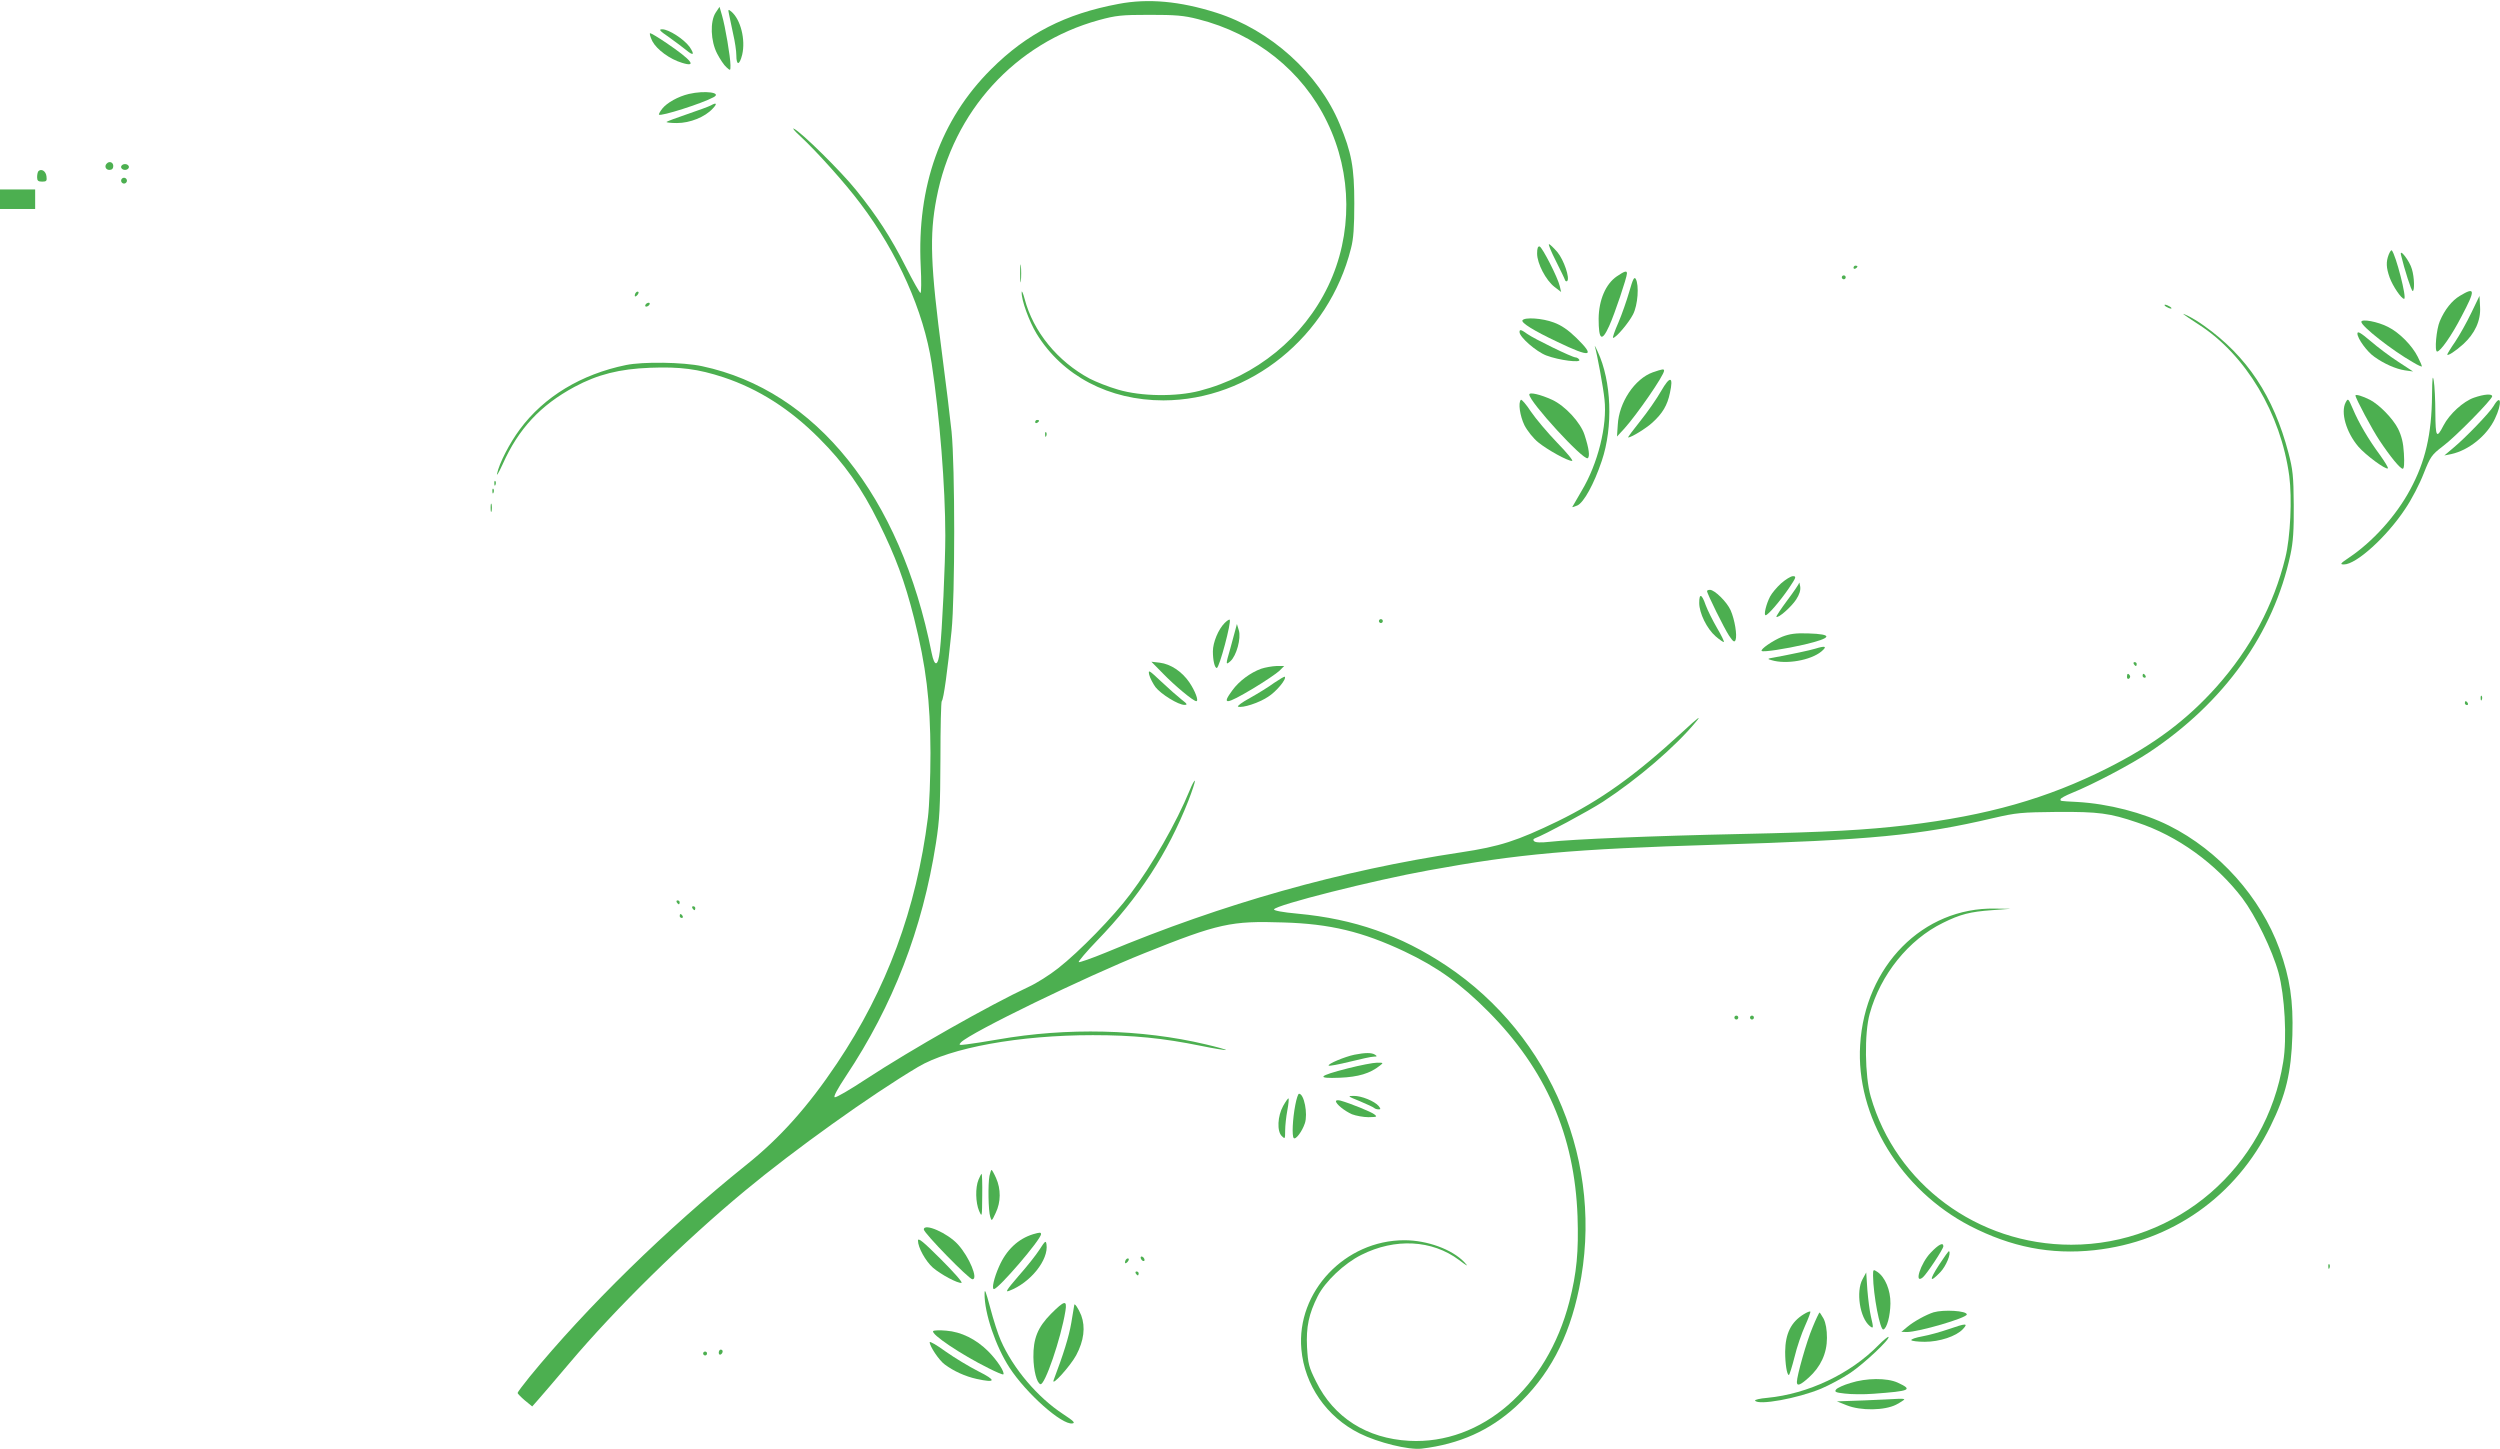 <?xml version="1.0" standalone="no"?>
<!DOCTYPE svg PUBLIC "-//W3C//DTD SVG 20010904//EN"
 "http://www.w3.org/TR/2001/REC-SVG-20010904/DTD/svg10.dtd">
<svg version="1.0" xmlns="http://www.w3.org/2000/svg"
 width="1280pt" height="742pt" viewBox="0 0 1280 742"
 preserveAspectRatio="xMidYMid meet">
<g transform="translate(0,742) scale(0.1,-0.1)"
fill="#4caf50" stroke="none">
<path d="M5727 7400 c-273 -51 -470 -152 -653 -335 -258 -257 -380 -599 -360
-1007 4 -76 3 -138 -1 -138 -4 0 -38 60 -75 133 -77 152 -149 263 -255 394
-76 95 -281 297 -318 314 -11 6 3 -12 32 -38 87 -81 232 -243 309 -346 191
-253 323 -550 364 -817 41 -270 70 -631 70 -883 0 -141 -16 -484 -28 -591 -9
-79 -27 -83 -42 -9 -159 803 -592 1344 -1175 1468 -96 21 -303 24 -390 6 -229
-47 -420 -162 -544 -330 -52 -70 -105 -173 -116 -226 -4 -16 9 5 29 49 81 181
193 301 367 395 119 64 231 92 387 98 155 6 246 -6 377 -49 180 -60 341 -163
490 -313 128 -128 217 -254 304 -430 87 -176 133 -300 181 -490 62 -248 83
-422 84 -690 0 -128 -6 -274 -13 -330 -59 -469 -211 -880 -466 -1260 -148
-221 -292 -382 -465 -520 -405 -325 -818 -729 -1109 -1085 -33 -41 -61 -78
-61 -82 0 -3 17 -21 37 -38 l38 -31 30 34 c17 19 89 103 160 187 238 282 585
623 900 884 253 210 643 489 885 633 166 99 519 163 895 163 207 0 359 -15
555 -55 68 -14 125 -23 127 -21 2 2 -44 15 -104 29 -328 78 -711 87 -1063 25
-63 -11 -135 -22 -160 -25 -40 -5 -43 -4 -30 10 48 50 639 337 940 457 379
152 443 166 711 157 239 -7 404 -47 619 -148 169 -80 289 -166 430 -308 295
-297 442 -634 457 -1049 6 -179 -4 -289 -42 -437 -114 -441 -449 -732 -820
-712 -217 12 -386 119 -477 304 -37 74 -41 91 -46 176 -5 103 9 170 55 261 38
75 135 167 223 211 173 87 362 77 500 -26 45 -34 50 -36 27 -11 -62 65 -189
112 -307 112 -303 0 -553 -264 -527 -558 16 -183 129 -347 298 -431 94 -47
252 -86 318 -78 193 23 349 93 483 216 167 154 270 346 323 604 132 635 -139
1292 -680 1653 -235 156 -471 239 -761 266 -78 7 -123 16 -121 22 7 22 509
149 792 200 459 84 736 109 1470 131 795 24 1043 48 1419 136 120 28 144 30
330 32 211 1 267 -6 408 -54 207 -68 404 -211 539 -388 67 -89 153 -265 185
-381 32 -118 44 -337 24 -457 -86 -540 -545 -936 -1085 -936 -479 0 -898 310
-1027 759 -30 104 -33 324 -5 424 55 200 199 379 375 465 89 44 139 57 252 65
l95 7 -80 1 c-369 7 -667 -294 -691 -698 -23 -365 207 -742 563 -927 210 -108
412 -148 636 -124 396 43 726 275 902 635 79 160 106 273 112 466 5 177 -12
290 -66 441 -97 266 -310 504 -566 632 -132 66 -310 112 -470 121 -94 5 -85 4
-85 14 0 5 26 19 58 32 105 42 306 148 397 209 383 255 636 608 722 1011 14
65 18 125 17 255 -1 148 -5 182 -27 266 -76 290 -213 496 -432 651 -27 20 -66
43 -85 52 -38 18 -29 11 58 -46 241 -155 420 -456 463 -775 15 -114 6 -314
-20 -418 -59 -242 -179 -467 -353 -662 -153 -171 -322 -297 -558 -416 -310
-156 -613 -242 -1027 -292 -217 -25 -391 -35 -848 -45 -467 -10 -863 -27 -980
-40 -44 -5 -74 -4 -80 3 -7 6 -5 11 4 15 47 17 274 139 348 187 179 117 370
281 476 409 31 37 13 24 -68 -51 -242 -223 -419 -350 -640 -458 -209 -101
-296 -129 -495 -159 -613 -92 -1217 -262 -1818 -513 -73 -30 -136 -52 -139
-49 -3 3 39 53 94 110 215 222 362 449 467 715 20 51 35 98 34 103 -2 5 -14
-17 -27 -49 -68 -165 -192 -383 -304 -531 -85 -114 -260 -294 -370 -380 -43
-34 -111 -77 -151 -95 -199 -93 -597 -318 -835 -474 -79 -52 -149 -93 -157
-91 -8 2 12 40 57 108 241 362 392 752 461 1193 19 122 22 182 23 432 0 160 3
293 7 296 9 6 30 159 50 359 18 181 18 838 0 1020 -8 74 -29 251 -48 393 -60
457 -66 611 -29 802 85 445 403 794 831 912 88 24 116 27 259 27 133 0 175 -3
249 -22 294 -74 535 -265 661 -527 129 -265 131 -577 5 -840 -126 -263 -368
-461 -658 -536 -120 -31 -299 -29 -417 6 -49 14 -114 40 -145 56 -165 88 -290
241 -334 409 -8 30 -15 45 -15 34 -2 -40 38 -149 76 -212 132 -216 371 -342
650 -342 444 1 847 327 960 778 13 49 17 110 17 232 0 183 -14 259 -75 405
-108 260 -355 482 -632 570 -186 59 -348 74 -500 45z"/>
<path d="M3664 7355 c-29 -45 -26 -145 8 -210 14 -27 35 -59 47 -69 21 -19 21
-19 21 10 0 41 -27 200 -43 254 l-13 45 -20 -30z"/>
<path d="M3733 7345 c3 -16 13 -61 21 -100 9 -38 16 -87 16 -107 0 -55 16 -54
30 2 18 77 -8 181 -56 221 -16 13 -17 12 -11 -16z"/>
<path d="M3426 7229 c32 -23 72 -53 88 -66 37 -31 44 -23 16 18 -29 39 -106
89 -139 89 -20 0 -15 -7 35 -41z"/>
<path d="M3340 7209 c23 -43 89 -92 153 -111 78 -24 49 14 -81 102 -41 28 -78
50 -83 50 -5 0 0 -18 11 -41z"/>
<path d="M3527 6939 c-55 -13 -112 -45 -136 -75 -12 -15 -19 -29 -17 -31 9
-10 220 57 279 89 46 24 -44 36 -126 17z"/>
<path d="M3639 6880 c-9 -5 -63 -25 -119 -44 -56 -19 -104 -37 -107 -40 -4 -3
20 -6 53 -6 67 0 144 31 183 74 25 26 20 33 -10 16z"/>
<path d="M547 6583 c-14 -13 -6 -33 13 -33 13 0 20 7 20 20 0 19 -20 27 -33
13z"/>
<path d="M620 6565 c0 -8 9 -15 20 -15 11 0 20 7 20 15 0 8 -9 15 -20 15 -11
0 -20 -7 -20 -15z"/>
<path d="M197 6544 c-4 -4 -7 -18 -7 -31 0 -18 5 -23 26 -23 22 0 25 4 22 27
-3 27 -26 41 -41 27z"/>
<path d="M620 6495 c0 -8 7 -15 15 -15 8 0 15 7 15 15 0 8 -7 15 -15 15 -8 0
-15 -7 -15 -15z"/>
<path d="M0 6400 l0 -50 90 0 90 0 0 50 0 50 -90 0 -90 0 0 -50z"/>
<path d="M7966 6084 c24 -48 45 -91 47 -98 2 -6 7 -8 11 -5 15 14 -17 108 -50
148 -20 23 -39 41 -43 41 -5 0 11 -39 35 -86z"/>
<path d="M7870 6122 c0 -51 45 -137 89 -171 l34 -26 -7 30 c-10 44 -89 198
-103 203 -9 2 -13 -9 -13 -36z"/>
<path d="M12230 6116 c-14 -37 -13 -66 5 -117 16 -44 60 -109 74 -109 16 0
-43 227 -63 248 -3 3 -10 -7 -16 -22z"/>
<path d="M12293 6115 c18 -75 53 -185 60 -185 10 0 9 69 -4 112 -11 41 -65
111 -56 73z"/>
<path d="M5223 6020 c0 -41 2 -58 4 -37 2 20 2 54 0 75 -2 20 -4 3 -4 -38z"/>
<path d="M9490 6049 c0 -5 5 -7 10 -4 6 3 10 8 10 11 0 2 -4 4 -10 4 -5 0 -10
-5 -10 -11z"/>
<path d="M8278 6005 c-57 -39 -92 -121 -93 -217 0 -109 16 -121 54 -37 28 61
91 249 91 269 0 16 -12 12 -52 -15z"/>
<path d="M8342 5927 c-13 -45 -38 -117 -56 -159 -19 -43 -31 -78 -27 -78 15 0
80 77 102 120 25 48 32 150 14 182 -8 13 -15 -2 -33 -65z"/>
<path d="M9430 6000 c0 -5 5 -10 10 -10 6 0 10 5 10 10 0 6 -4 10 -10 10 -5 0
-10 -4 -10 -10z"/>
<path d="M3257 5923 c-4 -3 -7 -11 -7 -17 0 -6 5 -5 12 2 6 6 9 14 7 17 -3 3
-9 2 -12 -2z"/>
<path d="M12594 5905 c-40 -24 -77 -70 -102 -129 -18 -41 -28 -156 -14 -156
17 0 75 83 125 180 73 138 71 153 -9 105z"/>
<path d="M12653 5818 c-23 -48 -60 -114 -82 -147 -23 -33 -41 -63 -41 -66 0
-10 41 16 82 53 59 54 90 120 86 190 l-3 57 -42 -87z"/>
<path d="M3305 5860 c-3 -5 -2 -10 4 -10 5 0 13 5 16 10 3 6 2 10 -4 10 -5 0
-13 -4 -16 -10z"/>
<path d="M11090 5850 c8 -5 20 -10 25 -10 6 0 3 5 -5 10 -8 5 -19 10 -25 10
-5 0 -3 -5 5 -10z"/>
<path d="M7795 5780 c-8 -12 57 -53 180 -111 171 -82 195 -76 96 21 -41 40
-77 65 -116 79 -58 22 -149 28 -160 11z"/>
<path d="M12090 5772 c0 -22 156 -145 263 -206 26 -16 47 -25 47 -22 0 4 -9
26 -21 49 -29 58 -94 124 -152 153 -52 27 -137 43 -137 26z"/>
<path d="M7780 5720 c0 -26 85 -100 137 -120 66 -25 180 -39 169 -22 -4 7 -13
12 -19 12 -17 0 -212 95 -247 120 -32 23 -40 25 -40 10z"/>
<path d="M12070 5712 c0 -25 50 -94 87 -119 50 -36 110 -62 155 -69 l43 -6
-75 49 c-42 27 -106 75 -143 107 -52 44 -67 52 -67 38z"/>
<path d="M8166 5645 c11 -37 43 -209 49 -270 15 -134 -34 -330 -117 -468 -26
-44 -48 -82 -48 -83 0 -2 11 2 26 8 33 15 85 109 125 228 59 174 50 409 -21
560 -11 25 -18 36 -14 25z"/>
<path d="M8463 5514 c-93 -33 -174 -154 -180 -269 l-4 -60 37 40 c65 72 204
273 204 297 0 10 -7 9 -57 -8z"/>
<path d="M12452 5395 c-2 -199 -34 -338 -112 -482 -72 -134 -191 -266 -313
-348 -45 -30 -48 -35 -26 -35 63 0 219 141 314 285 32 47 74 128 94 180 35 88
41 96 98 140 63 46 253 240 253 256 0 14 -41 11 -93 -7 -55 -19 -126 -84 -156
-142 -36 -70 -41 -62 -42 65 0 65 -4 138 -8 163 -6 34 -8 16 -9 -75z"/>
<path d="M8505 5418 c-22 -39 -70 -108 -107 -154 -37 -46 -65 -84 -62 -84 16
0 91 46 124 76 52 47 77 89 90 152 19 86 1 90 -45 10z"/>
<path d="M7830 5400 c0 -37 277 -339 299 -326 12 8 7 48 -16 119 -20 63 -99
149 -166 180 -59 27 -117 41 -117 27z"/>
<path d="M12060 5395 c0 -14 86 -175 123 -230 55 -83 106 -145 119 -145 7 0 9
27 6 78 -3 56 -12 90 -30 127 -27 53 -96 123 -144 148 -37 19 -74 30 -74 22z"/>
<path d="M7787 5373 c-15 -15 -5 -82 18 -130 15 -29 46 -68 71 -88 47 -38 149
-95 173 -95 8 0 -26 42 -76 93 -49 51 -110 123 -135 160 -24 37 -48 64 -51 60z"/>
<path d="M12010 5360 c-27 -51 2 -153 65 -227 37 -43 141 -120 151 -111 3 3
-16 34 -41 69 -59 80 -109 165 -139 237 -23 53 -24 54 -36 32z"/>
<path d="M12767 5341 c-20 -34 -143 -162 -207 -215 l-45 -38 35 7 c89 19 183
94 224 181 38 79 32 132 -7 65z"/>
<path d="M5300 5259 c0 -5 5 -7 10 -4 6 3 10 8 10 11 0 2 -4 4 -10 4 -5 0 -10
-5 -10 -11z"/>
<path d="M5351 5194 c0 -11 3 -14 6 -6 3 7 2 16 -1 19 -3 4 -6 -2 -5 -13z"/>
<path d="M2531 4944 c0 -11 3 -14 6 -6 3 7 2 16 -1 19 -3 4 -6 -2 -5 -13z"/>
<path d="M2521 4904 c0 -11 3 -14 6 -6 3 7 2 16 -1 19 -3 4 -6 -2 -5 -13z"/>
<path d="M2512 4820 c0 -19 2 -27 5 -17 2 9 2 25 0 35 -3 9 -5 1 -5 -18z"/>
<path d="M9119 4433 c-22 -20 -47 -50 -56 -67 -20 -38 -34 -96 -23 -96 12 0
73 71 119 138 37 55 40 62 21 62 -11 0 -38 -17 -61 -37z"/>
<path d="M9211 4435 c0 -5 -28 -46 -61 -90 -32 -43 -57 -81 -55 -83 9 -9 76
50 101 88 17 26 24 48 21 67 -2 15 -5 24 -6 18z"/>
<path d="M8740 4394 c0 -14 89 -193 113 -229 21 -31 27 -35 33 -22 9 24 -4
104 -25 152 -19 43 -82 105 -106 105 -8 0 -15 -3 -15 -6z"/>
<path d="M8700 4333 c0 -52 39 -132 84 -171 21 -18 40 -31 42 -29 3 2 -13 35
-35 72 -22 38 -48 90 -58 117 -20 58 -33 62 -33 11z"/>
<path d="M6270 4230 c-32 -32 -60 -99 -60 -145 0 -46 9 -85 20 -85 13 0 76
237 66 247 -2 3 -14 -5 -26 -17z"/>
<path d="M7060 4240 c0 -5 5 -10 10 -10 6 0 10 5 10 10 0 6 -4 10 -10 10 -5 0
-10 -4 -10 -10z"/>
<path d="M6325 4195 c-4 -16 -16 -60 -26 -96 -24 -82 -24 -86 1 -64 31 28 55
117 43 157 l-10 33 -8 -30z"/>
<path d="M9125 4160 c-49 -20 -114 -65 -105 -73 8 -7 124 11 219 33 143 34
149 53 18 57 -63 2 -93 -2 -132 -17z"/>
<path d="M9295 4099 c-29 -9 -124 -29 -210 -45 -37 -6 -38 -8 -15 -14 75 -23
200 -1 255 44 32 27 22 31 -30 15z"/>
<path d="M5955 3971 c60 -62 155 -141 170 -141 14 0 -6 53 -36 97 -38 55 -95
93 -151 100 l-43 5 60 -61z"/>
<path d="M10925 4020 c3 -5 8 -10 11 -10 2 0 4 5 4 10 0 6 -5 10 -11 10 -5 0
-7 -4 -4 -10z"/>
<path d="M6457 3996 c-55 -20 -113 -63 -147 -110 -57 -77 -35 -75 106 9 60 36
120 77 134 90 l25 25 -40 0 c-22 -1 -57 -7 -78 -14z"/>
<path d="M5884 3965 c4 -16 19 -45 32 -63 28 -36 118 -92 149 -91 16 0 14 5
-15 27 -19 15 -66 56 -104 92 -64 60 -68 63 -62 35z"/>
<path d="M10890 3954 c0 -8 5 -12 10 -9 6 4 8 11 5 16 -9 14 -15 11 -15 -7z"/>
<path d="M10970 3960 c0 -5 5 -10 11 -10 5 0 7 5 4 10 -3 6 -8 10 -11 10 -2 0
-4 -4 -4 -10z"/>
<path d="M6524 3924 c-27 -20 -82 -54 -123 -77 -41 -22 -69 -43 -62 -45 23 -8
106 19 153 50 42 26 97 92 86 103 -2 2 -26 -12 -54 -31z"/>
<path d="M12701 3844 c0 -11 3 -14 6 -6 3 7 2 16 -1 19 -3 4 -6 -2 -5 -13z"/>
<path d="M12620 3820 c0 -5 5 -10 11 -10 5 0 7 5 4 10 -3 6 -8 10 -11 10 -2 0
-4 -4 -4 -10z"/>
<path d="M3465 2800 c3 -5 8 -10 11 -10 2 0 4 5 4 10 0 6 -5 10 -11 10 -5 0
-7 -4 -4 -10z"/>
<path d="M3545 2770 c3 -5 8 -10 11 -10 2 0 4 5 4 10 0 6 -5 10 -11 10 -5 0
-7 -4 -4 -10z"/>
<path d="M3480 2730 c0 -5 5 -10 11 -10 5 0 7 5 4 10 -3 6 -8 10 -11 10 -2 0
-4 -4 -4 -10z"/>
<path d="M8880 2210 c0 -5 5 -10 10 -10 6 0 10 5 10 10 0 6 -4 10 -10 10 -5 0
-10 -4 -10 -10z"/>
<path d="M8960 2210 c0 -5 5 -10 10 -10 6 0 10 5 10 10 0 6 -4 10 -10 10 -5 0
-10 -4 -10 -10z"/>
<path d="M6935 2020 c-49 -10 -140 -48 -132 -56 3 -3 51 6 108 20 56 14 111
26 123 26 17 0 18 2 6 10 -17 11 -49 11 -105 0z"/>
<path d="M6901 1950 c-153 -39 -165 -53 -41 -48 95 4 155 22 205 62 19 15 19
15 -15 15 -19 0 -86 -13 -149 -29z"/>
<path d="M6632 1763 c-14 -72 -18 -160 -8 -170 10 -10 43 34 57 76 16 48 -4
151 -30 151 -5 0 -13 -26 -19 -57z"/>
<path d="M6962 1782 c36 -15 70 -31 74 -35 4 -4 14 -7 22 -7 12 0 12 2 1 17
-21 25 -89 53 -129 52 -32 0 -30 -2 32 -27z"/>
<path d="M6570 1758 c-29 -52 -33 -130 -7 -155 16 -16 17 -15 17 28 0 25 5 71
11 103 6 32 9 60 6 62 -2 2 -14 -15 -27 -38z"/>
<path d="M6840 1782 c0 -15 44 -50 82 -67 21 -8 59 -15 85 -15 44 1 46 2 29
15 -17 13 -120 55 -173 70 -13 3 -23 2 -23 -3z"/>
<path d="M5066 1399 c-8 -42 -6 -178 4 -209 7 -24 8 -23 28 20 27 56 27 122 2
178 -10 23 -21 42 -23 42 -3 0 -7 -14 -11 -31z"/>
<path d="M5010 1380 c-17 -41 -15 -118 3 -160 15 -34 15 -32 16 78 1 61 -1
112 -3 112 -2 0 -9 -13 -16 -30z"/>
<path d="M4730 1125 c0 -18 231 -255 249 -255 31 0 -16 114 -74 178 -53 59
-175 112 -175 77z"/>
<path d="M5290 1101 c-78 -24 -138 -81 -175 -166 -25 -56 -39 -115 -26 -115
23 0 241 254 241 281 0 10 -5 10 -40 0z"/>
<path d="M4700 1068 c0 -35 39 -105 76 -138 40 -35 130 -83 147 -78 7 2 -41
56 -105 120 -91 91 -118 113 -118 96z"/>
<path d="M5323 1023 c-18 -28 -66 -89 -108 -136 -61 -71 -70 -85 -48 -76 109
41 203 159 191 238 -3 21 -7 18 -35 -26z"/>
<path d="M9885 1006 c-52 -54 -87 -165 -40 -126 20 17 105 145 105 159 0 22
-24 10 -65 -33z"/>
<path d="M9928 944 c-52 -80 -49 -95 6 -38 30 31 57 97 45 108 -2 2 -25 -30
-51 -70z"/>
<path d="M5840 981 c0 -5 5 -13 10 -16 6 -3 10 -2 10 4 0 5 -4 13 -10 16 -5 3
-10 2 -10 -4z"/>
<path d="M5767 973 c-4 -3 -7 -11 -7 -17 0 -6 5 -5 12 2 6 6 9 14 7 17 -3 3
-9 2 -12 -2z"/>
<path d="M11921 934 c0 -11 3 -14 6 -6 3 7 2 16 -1 19 -3 4 -6 -2 -5 -13z"/>
<path d="M9590 889 c1 -100 36 -282 53 -276 18 6 35 69 36 133 1 68 -27 135
-67 162 -21 14 -22 13 -22 -19z"/>
<path d="M5815 900 c3 -5 8 -10 11 -10 2 0 4 5 4 10 0 6 -5 10 -11 10 -5 0 -7
-4 -4 -10z"/>
<path d="M9536 870 c-34 -63 -14 -197 37 -239 20 -16 20 -11 6 49 -6 25 -14
86 -18 135 l-6 90 -19 -35z"/>
<path d="M5041 795 c-1 -98 57 -269 128 -378 87 -133 268 -293 321 -285 17 2
8 12 -47 48 -130 85 -256 233 -319 377 -14 31 -38 106 -54 167 -23 86 -29 102
-29 71z"/>
<path d="M5381 693 c-68 -69 -91 -126 -90 -222 1 -68 17 -132 36 -138 22 -8
105 233 128 375 9 57 -4 55 -74 -15z"/>
<path d="M5500 737 c0 -2 -7 -43 -15 -90 -12 -71 -41 -163 -90 -292 -16 -41
84 69 115 126 40 75 48 144 26 204 -15 37 -36 68 -36 52z"/>
<path d="M9235 691 c-65 -40 -94 -99 -95 -192 0 -62 9 -119 19 -119 3 0 16 41
29 92 12 51 37 123 54 160 17 38 29 70 27 73 -3 2 -18 -4 -34 -14z"/>
<path d="M9900 701 c-38 -12 -102 -47 -135 -75 l-30 -25 28 -1 c60 0 307 72
307 90 0 19 -118 26 -170 11z"/>
<path d="M9280 623 c-30 -70 -80 -247 -80 -279 0 -23 18 -16 61 23 61 55 93
124 93 203 0 42 -6 76 -17 98 -10 17 -19 32 -21 32 -2 0 -19 -35 -36 -77z"/>
<path d="M9975 614 c-38 -13 -98 -30 -132 -36 -34 -6 -60 -15 -57 -20 3 -4 34
-8 69 -8 75 0 161 28 195 65 29 31 17 31 -75 -1z"/>
<path d="M4778 605 c-14 -15 142 -120 283 -190 39 -20 73 -34 76 -32 9 10 -31
72 -77 118 -63 63 -139 100 -215 106 -33 3 -63 2 -67 -2z"/>
<path d="M9619 534 c-144 -148 -362 -251 -571 -271 -37 -3 -65 -10 -62 -14 15
-26 218 11 338 61 43 18 111 55 150 81 70 47 205 174 195 184 -3 2 -25 -16
-50 -41z"/>
<path d="M4760 548 c0 -21 48 -93 77 -114 47 -35 105 -61 163 -74 100 -22 103
-8 9 39 -47 24 -122 69 -167 101 -45 33 -82 54 -82 48z"/>
<path d="M3680 494 c0 -8 5 -12 10 -9 6 3 10 10 10 16 0 5 -4 9 -10 9 -5 0
-10 -7 -10 -16z"/>
<path d="M3600 490 c0 -5 5 -10 10 -10 6 0 10 5 10 10 0 6 -4 10 -10 10 -5 0
-10 -4 -10 -10z"/>
<path d="M9474 339 c-34 -10 -67 -25 -73 -33 -10 -12 -3 -16 44 -21 31 -4 98
-5 148 -1 189 14 203 20 123 57 -55 25 -161 24 -242 -2z"/>
<path d="M9545 250 l-140 -5 50 -20 c72 -29 194 -27 253 3 23 12 42 25 42 27
0 3 -15 4 -32 3 -18 -1 -96 -5 -173 -8z"/>
</g>
</svg>
